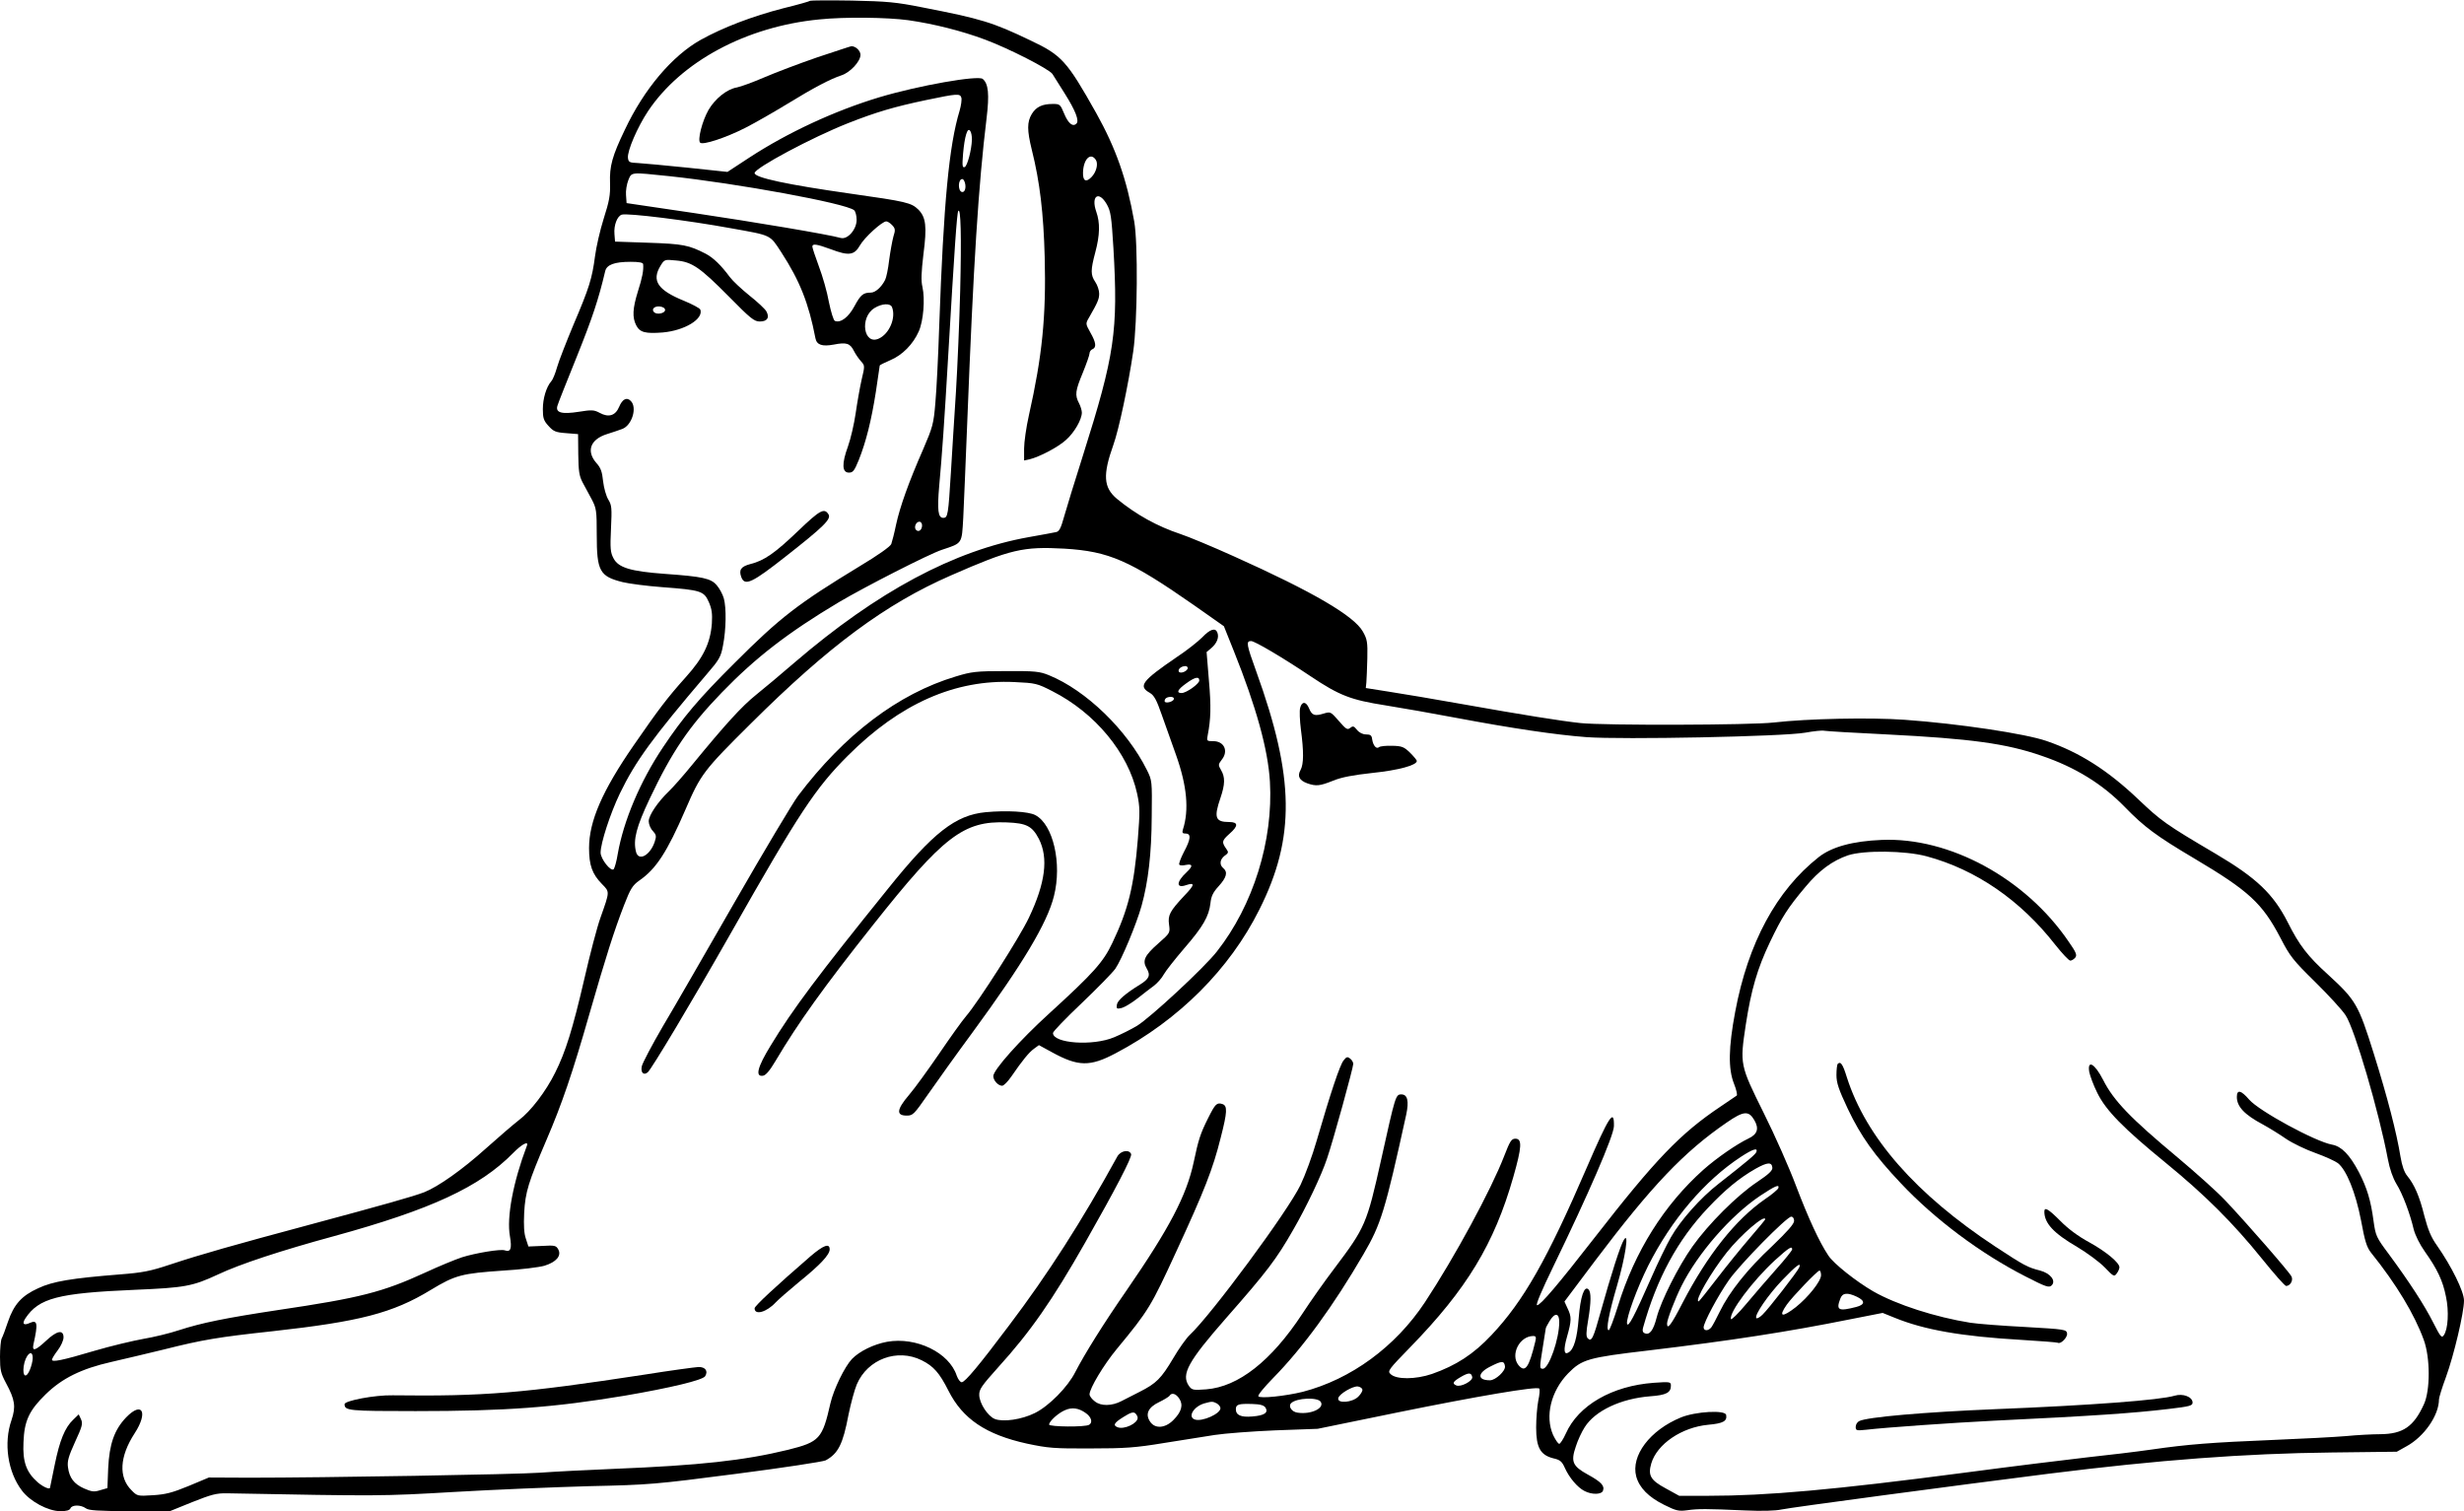<?xml version="1.0" standalone="no"?>
<!DOCTYPE svg PUBLIC "-//W3C//DTD SVG 20010904//EN"
 "http://www.w3.org/TR/2001/REC-SVG-20010904/DTD/svg10.dtd">
<svg version="1.0" xmlns="http://www.w3.org/2000/svg"
 width="1280pt" height="785pt" viewBox="0 0 1280 785"
 preserveAspectRatio="xMidYMid meet">
<g transform="translate(0,785) scale(0.1,-0.1)"
fill="#000000" stroke="none">
<path d="M4209 7846 c-3 -3 -66 -21 -140 -39 -159 -41 -312 -99 -429 -164
-148 -83 -294 -255 -394 -467 -66 -137 -80 -189 -77 -277 2 -63 -4 -94 -33
-185 -19 -60 -39 -148 -45 -195 -15 -115 -30 -164 -112 -356 -37 -89 -76 -188
-85 -220 -9 -32 -22 -65 -30 -73 -26 -30 -44 -90 -44 -145 0 -46 4 -60 29 -87
26 -29 37 -34 92 -38 l62 -5 1 -105 c1 -87 5 -112 22 -145 12 -22 33 -62 48
-89 24 -46 26 -58 26 -184 0 -189 15 -216 135 -246 33 -8 125 -20 205 -26 200
-15 217 -20 242 -77 16 -37 19 -60 16 -112 -8 -102 -44 -177 -135 -278 -97
-108 -142 -168 -270 -353 -164 -237 -233 -396 -233 -535 0 -89 16 -135 67
-187 41 -42 41 -37 -7 -173 -18 -49 -56 -195 -85 -322 -60 -259 -97 -377 -151
-485 -48 -97 -127 -201 -189 -247 -27 -21 -104 -87 -170 -146 -122 -110 -248
-199 -321 -228 -60 -23 -210 -65 -589 -167 -406 -109 -569 -155 -732 -209
-102 -34 -143 -42 -260 -51 -252 -20 -349 -36 -425 -72 -86 -39 -126 -84 -157
-175 -12 -37 -27 -76 -32 -85 -5 -10 -9 -53 -9 -96 0 -69 4 -85 31 -136 47
-87 52 -123 29 -192 -42 -120 -20 -270 54 -367 43 -57 135 -106 199 -107 33 0
49 5 53 15 8 19 54 19 80 0 15 -11 60 -14 227 -15 l209 0 116 47 c101 40 126
47 182 46 794 -15 801 -15 1180 7 206 12 521 25 700 30 314 7 339 9 764 64
241 31 450 63 465 70 65 35 90 84 119 238 12 58 31 129 43 157 56 131 210 188
337 125 62 -31 92 -65 139 -158 74 -147 195 -228 408 -275 109 -23 139 -26
330 -25 179 0 235 4 380 28 94 15 213 34 265 42 52 8 194 19 315 24 l220 8
415 85 c413 84 724 137 736 124 4 -4 2 -32 -5 -63 -6 -32 -11 -94 -11 -139 0
-104 22 -143 88 -160 36 -8 46 -16 61 -50 23 -51 66 -102 102 -120 38 -20 88
-19 96 1 10 26 -9 46 -78 84 -80 44 -90 67 -63 146 10 32 31 77 46 100 54 86
188 149 341 161 83 6 107 19 107 55 0 20 -4 21 -89 15 -217 -16 -392 -117
-457 -264 -13 -29 -29 -53 -34 -53 -6 0 -20 21 -32 46 -43 98 -11 228 78 320
72 73 102 82 418 119 434 52 724 97 1043 161 l173 34 62 -25 c154 -63 347 -97
658 -115 101 -6 187 -13 190 -15 15 -9 51 28 48 48 -3 21 -10 22 -218 34 -118
6 -246 16 -285 22 -181 29 -383 94 -504 163 -88 51 -206 144 -233 186 -47 70
-104 194 -168 362 -34 91 -109 261 -168 379 -124 250 -124 252 -93 458 28 182
60 292 126 430 61 128 92 177 183 285 72 87 141 137 222 165 83 27 296 25 408
-5 257 -69 488 -228 669 -460 36 -45 70 -82 78 -82 7 0 18 7 25 15 11 13 6 27
-34 84 -224 329 -619 543 -971 528 -150 -6 -260 -36 -328 -90 -219 -173 -366
-445 -433 -803 -35 -186 -37 -296 -6 -374 12 -30 18 -57 14 -61 -4 -3 -42 -29
-84 -57 -209 -140 -337 -273 -656 -683 -186 -239 -279 -349 -297 -349 -9 0 22
73 85 203 181 373 313 677 314 727 2 95 -25 53 -141 -215 -206 -478 -329 -694
-495 -870 -94 -100 -184 -158 -309 -202 -85 -29 -187 -30 -216 0 -16 15 -9 24
103 139 293 301 436 536 535 883 45 157 47 200 11 200 -20 0 -28 -12 -58 -90
-68 -176 -257 -525 -412 -760 -153 -231 -384 -400 -635 -465 -90 -22 -222 -36
-230 -23 -4 6 31 48 76 94 155 158 314 376 470 644 91 156 112 224 222 725 15
70 7 105 -25 105 -30 0 -31 -5 -105 -338 -75 -336 -82 -352 -244 -567 -48 -63
-123 -169 -166 -235 -161 -245 -332 -379 -499 -392 -68 -5 -74 -4 -90 18 -41
60 -5 126 195 354 211 240 259 303 346 455 68 117 149 287 177 373 31 90 136
471 136 491 0 7 -7 20 -16 27 -14 11 -19 10 -34 -9 -19 -22 -68 -169 -140
-417 -22 -77 -60 -180 -84 -230 -65 -136 -463 -674 -576 -780 -17 -16 -56 -70
-85 -120 -63 -106 -88 -131 -175 -175 -36 -18 -78 -40 -94 -48 -50 -26 -107
-27 -138 -2 -16 12 -28 28 -28 37 0 31 74 154 141 235 167 202 178 221 310
508 145 314 190 428 230 589 35 136 36 167 9 176 -29 9 -37 1 -74 -73 -41 -82
-50 -111 -75 -229 -37 -173 -126 -343 -348 -665 -122 -176 -219 -332 -267
-425 -39 -78 -137 -177 -210 -213 -68 -34 -165 -48 -208 -31 -36 14 -80 81
-81 124 -1 30 12 48 97 143 169 186 283 350 453 649 157 276 245 445 239 460
-10 26 -55 18 -72 -13 -184 -335 -360 -610 -562 -877 -157 -209 -229 -295
-246 -295 -8 0 -19 15 -26 34 -39 120 -210 203 -362 176 -70 -13 -143 -49
-182 -89 -38 -40 -95 -157 -112 -230 -42 -185 -56 -201 -220 -242 -230 -56
-459 -81 -904 -99 -146 -6 -319 -15 -385 -20 -122 -9 -1124 -26 -1510 -26
l-210 1 -105 -44 c-85 -35 -120 -44 -186 -48 -79 -5 -81 -5 -111 26 -68 67
-62 175 16 295 72 110 40 170 -44 83 -61 -64 -87 -138 -93 -264 l-4 -103 -38
-11 c-31 -10 -44 -8 -83 9 -52 23 -77 55 -84 111 -4 32 3 56 37 131 37 80 41
95 31 117 l-12 26 -29 -28 c-43 -41 -70 -107 -96 -235 -13 -63 -24 -116 -24
-117 0 -13 -36 3 -64 27 -59 52 -79 106 -74 208 4 111 29 165 115 249 86 84
186 133 340 168 65 15 188 44 274 65 203 51 280 64 566 95 451 50 623 94 820
214 129 78 161 86 379 101 88 5 184 17 212 25 62 19 90 52 72 85 -11 20 -18
22 -83 18 l-72 -3 -13 40 c-10 28 -12 69 -9 135 6 108 21 157 116 379 80 186
135 347 222 651 86 299 129 434 180 566 34 88 45 105 80 130 87 60 144 147
240 369 79 183 94 203 338 445 407 405 702 623 1041 771 310 136 375 151 590
139 231 -14 339 -61 673 -294 l155 -109 52 -130 c116 -290 177 -510 187 -677
18 -307 -87 -643 -275 -882 -64 -83 -347 -345 -416 -387 -30 -18 -84 -45 -118
-59 -111 -47 -318 -32 -318 22 0 8 67 77 148 154 82 78 161 159 176 180 33 48
109 230 136 326 35 126 52 271 53 466 2 183 2 186 -25 240 -103 208 -317 415
-510 493 -47 19 -71 22 -223 21 -155 0 -178 -3 -260 -28 -300 -90 -579 -302
-820 -621 -28 -38 -175 -284 -325 -545 -150 -261 -319 -555 -377 -652 -57 -98
-106 -191 -109 -207 -7 -33 10 -49 31 -31 20 17 230 368 430 720 358 631 441
756 610 925 270 270 557 397 865 382 109 -5 118 -7 196 -47 223 -113 395 -321
441 -532 15 -70 15 -95 4 -235 -20 -247 -50 -368 -133 -542 -47 -99 -97 -155
-327 -365 -153 -139 -291 -294 -291 -326 0 -22 25 -50 46 -50 8 0 29 21 47 47
59 86 92 126 118 145 l26 19 66 -36 c138 -76 199 -77 333 -6 327 172 592 437
746 746 188 374 183 687 -16 1237 -51 141 -54 158 -27 158 19 0 162 -84 311
-184 148 -99 208 -122 387 -150 87 -14 253 -43 368 -65 293 -55 517 -88 675
-100 186 -14 1024 3 1137 23 45 8 90 13 100 10 10 -2 156 -11 325 -19 434 -22
620 -47 804 -111 174 -59 315 -146 431 -265 102 -105 164 -151 363 -269 283
-168 352 -232 446 -411 50 -97 66 -117 180 -229 69 -68 141 -146 159 -174 47
-70 174 -505 219 -745 10 -54 27 -101 45 -131 32 -51 71 -155 90 -237 8 -30
31 -77 58 -115 64 -90 93 -151 109 -232 17 -77 11 -172 -11 -202 -11 -16 -17
-9 -55 66 -46 91 -124 211 -231 356 -65 87 -68 94 -79 172 -14 106 -34 172
-76 253 -48 91 -90 134 -139 143 -88 16 -380 175 -431 234 -42 49 -64 54 -64
14 0 -50 39 -92 135 -143 33 -18 88 -52 121 -75 34 -23 103 -56 154 -74 50
-18 102 -42 115 -52 45 -36 92 -153 120 -297 20 -109 30 -140 52 -168 132
-164 226 -321 274 -453 34 -93 34 -262 1 -334 -53 -117 -109 -155 -227 -156
-38 0 -119 -4 -180 -10 -60 -5 -231 -14 -380 -20 -314 -13 -437 -22 -630 -50
-77 -11 -225 -29 -330 -40 -104 -12 -392 -47 -640 -80 -679 -89 -1026 -120
-1331 -120 l-151 0 -69 38 c-80 43 -94 68 -76 130 30 101 158 188 296 201 78
7 99 19 93 51 -5 27 -159 18 -235 -13 -161 -66 -261 -199 -232 -307 16 -58 64
-107 145 -147 62 -31 76 -34 120 -28 56 8 99 8 300 -1 88 -4 159 -2 190 5 45
10 898 124 1390 186 567 71 1016 105 1468 110 l338 4 50 28 c92 50 169 161
169 244 0 9 16 61 36 115 42 115 94 336 94 398 0 47 -64 177 -141 287 -30 42
-46 81 -65 153 -25 102 -52 163 -89 208 -15 18 -27 52 -35 100 -20 123 -66
303 -139 536 -80 255 -93 277 -238 410 -104 94 -149 152 -208 270 -76 149
-162 231 -375 357 -260 153 -284 171 -402 283 -159 151 -305 244 -477 303
-110 38 -456 90 -736 110 -180 13 -506 6 -680 -14 -118 -14 -882 -16 -1005 -3
-102 11 -302 43 -600 96 -151 27 -329 57 -395 67 l-120 19 3 29 c1 17 4 73 5
125 2 85 -1 100 -23 139 -46 82 -260 207 -670 391 -113 51 -238 103 -278 116
-120 40 -229 100 -330 183 -70 59 -74 124 -18 281 28 78 77 308 103 485 22
152 25 562 5 675 -39 221 -96 381 -197 562 -153 272 -179 301 -342 378 -196
94 -254 112 -563 172 -136 27 -181 31 -365 35 -116 2 -213 1 -216 -1z m510
-101 c132 -19 276 -55 399 -101 123 -46 329 -151 349 -178 8 -12 36 -57 63
-100 58 -92 77 -143 62 -158 -19 -19 -43 1 -64 52 -20 48 -22 50 -59 50 -55 0
-86 -15 -109 -52 -25 -42 -25 -84 0 -186 42 -167 61 -331 67 -557 8 -310 -13
-515 -82 -822 -14 -62 -25 -140 -25 -173 l0 -62 28 6 c53 13 150 64 190 101
43 38 82 106 82 142 0 11 -7 34 -15 49 -22 42 -19 64 20 158 19 47 35 92 35
101 0 8 7 18 15 21 22 9 19 35 -11 87 -25 45 -25 46 -7 77 46 80 53 97 53 125
0 17 -9 44 -20 60 -25 37 -25 61 0 155 24 90 25 153 5 210 -29 83 13 112 55
38 20 -36 24 -62 34 -227 25 -431 7 -554 -158 -1076 -42 -132 -86 -275 -98
-318 -17 -62 -26 -78 -42 -81 -12 -3 -75 -14 -141 -26 -388 -69 -788 -283
-1218 -652 -68 -59 -158 -134 -199 -167 -75 -60 -161 -155 -330 -361 -47 -58
-103 -121 -123 -140 -58 -56 -105 -125 -105 -156 0 -15 9 -38 21 -50 18 -20
20 -27 10 -57 -24 -71 -84 -103 -97 -52 -16 63 2 130 71 276 116 245 204 375
375 552 174 180 343 311 608 469 137 81 468 250 535 272 108 36 103 29 111
168 3 68 13 294 21 503 32 816 58 1227 100 1570 15 125 10 180 -20 205 -24 20
-332 -34 -536 -95 -233 -70 -478 -184 -677 -314 l-113 -74 -207 22 c-114 12
-229 22 -257 24 -45 2 -50 4 -53 27 -4 36 49 159 104 242 172 258 510 440 889
477 134 14 354 11 464 -4z m275 -402 c3 -10 -1 -40 -9 -68 -55 -181 -83 -475
-106 -1120 -5 -154 -14 -333 -20 -398 -9 -109 -14 -126 -63 -240 -76 -173
-121 -300 -141 -392 -9 -44 -21 -90 -25 -101 -5 -13 -70 -59 -162 -114 -324
-197 -414 -266 -653 -505 -182 -181 -267 -281 -371 -437 -118 -176 -205 -382
-235 -554 -6 -38 -16 -73 -21 -79 -14 -15 -68 53 -68 86 0 49 50 203 100 307
81 168 171 291 449 617 68 79 76 92 87 153 16 81 18 194 4 244 -6 21 -22 51
-36 67 -30 37 -75 46 -270 60 -178 13 -242 32 -267 81 -16 30 -18 51 -13 154
5 107 4 122 -14 151 -11 18 -23 60 -27 95 -5 49 -12 70 -35 95 -54 62 -31 123
55 150 28 9 65 21 80 27 50 19 78 111 44 145 -21 22 -44 10 -61 -31 -19 -45
-54 -56 -100 -31 -30 16 -41 17 -109 6 -89 -14 -123 -5 -111 32 3 12 49 127
101 256 80 199 112 295 147 443 8 33 48 48 132 48 44 0 64 -4 65 -12 3 -32 -4
-69 -27 -141 -28 -90 -30 -136 -9 -177 19 -37 48 -44 138 -37 113 10 213 70
195 119 -3 7 -42 28 -86 46 -135 55 -168 104 -121 181 20 33 21 34 80 28 84
-7 125 -36 274 -186 114 -116 133 -131 162 -131 39 0 52 20 34 53 -7 12 -46
49 -88 82 -41 33 -87 76 -101 95 -46 62 -86 101 -126 122 -88 45 -118 51 -296
57 l-175 6 -3 39 c-4 46 14 93 38 101 30 9 340 -29 569 -71 212 -38 199 -32
260 -125 96 -148 142 -264 177 -446 7 -35 35 -44 95 -33 66 13 85 7 105 -33 9
-18 26 -42 37 -54 20 -22 20 -24 3 -95 -9 -40 -23 -119 -31 -175 -8 -55 -26
-133 -40 -172 -33 -90 -31 -136 5 -136 21 0 28 9 51 65 38 95 66 208 89 355
11 72 20 133 20 136 0 3 25 15 55 28 62 26 118 82 148 150 24 54 33 167 19
230 -8 33 -6 76 5 170 19 145 13 192 -26 232 -37 36 -62 42 -352 83 -330 47
-499 83 -499 107 0 26 300 186 485 259 147 58 243 86 405 120 163 34 177 35
184 13z m55 -218 c-2 -55 -24 -138 -38 -143 -12 -4 -13 8 -8 70 8 90 23 140
37 118 6 -8 9 -28 9 -45z m644 -106 c13 -21 2 -64 -24 -90 -28 -28 -44 -19
-43 25 2 70 40 107 67 65z m-2217 -84 c350 -37 918 -141 961 -177 7 -6 13 -28
13 -50 0 -50 -47 -104 -83 -94 -63 18 -450 83 -760 129 l-352 52 -3 42 c-2 22
4 57 12 77 18 43 9 42 212 21z m1537 -36 c7 -26 -2 -51 -17 -46 -21 7 -19 67
3 67 5 0 11 -9 14 -21z m-25 -559 c-4 -157 -14 -393 -22 -525 -9 -132 -20
-319 -26 -415 -14 -226 -16 -240 -40 -240 -27 0 -32 40 -21 166 14 151 28 352
46 664 34 580 46 753 53 764 13 21 17 -129 10 -414z m-353 340 c16 -17 17 -25
6 -59 -6 -22 -16 -77 -22 -122 -5 -45 -15 -92 -21 -103 -19 -38 -51 -66 -74
-66 -40 0 -53 -11 -85 -70 -31 -58 -72 -89 -102 -77 -7 3 -20 45 -31 98 -9 52
-33 135 -52 185 -19 51 -34 97 -34 103 0 17 23 13 97 -14 92 -35 121 -31 150
20 23 41 115 125 137 125 7 0 21 -9 31 -20z m-1 -426 c21 -54 -13 -136 -67
-162 -81 -39 -103 110 -24 158 39 24 83 26 91 4z m-1179 -14 c0 -18 -43 -26
-57 -12 -16 16 2 33 30 30 16 -2 27 -9 27 -18z m1335 -1119 c0 -24 -18 -37
-31 -24 -13 13 -1 43 17 43 8 0 14 -9 14 -19z m4323 -3089 c26 -44 17 -74 -30
-96 -61 -29 -165 -101 -234 -162 -204 -182 -357 -425 -444 -708 -22 -70 -43
-126 -48 -126 -16 0 1 88 43 231 43 147 64 285 36 239 -18 -28 -66 -178 -121
-375 -38 -137 -47 -157 -67 -137 -9 9 -9 31 2 94 16 95 16 146 2 160 -22 22
-42 -37 -51 -149 -8 -104 -25 -162 -52 -178 -25 -16 -28 13 -9 80 24 85 25
104 3 149 l-16 35 160 213 c292 387 461 565 683 717 87 60 114 63 143 13z
m-6376 -134 c-71 -187 -106 -371 -88 -470 11 -64 4 -84 -27 -73 -21 8 -152
-14 -222 -36 -36 -12 -121 -47 -190 -79 -222 -102 -339 -132 -765 -195 -277
-42 -395 -66 -516 -105 -48 -16 -131 -36 -185 -45 -55 -10 -169 -37 -254 -62
-168 -50 -220 -60 -220 -46 0 5 13 27 30 49 16 21 30 51 30 67 0 42 -35 35
-91 -18 -56 -52 -74 -57 -65 -17 24 107 21 128 -19 110 -32 -15 -42 -5 -23 24
70 105 169 131 568 148 260 11 300 18 433 80 112 53 327 124 603 199 503 138
756 255 929 431 46 47 83 66 72 38z m6387 -32 c-5 -13 -43 -45 -196 -165 -93
-72 -198 -190 -248 -278 -23 -40 -70 -137 -104 -215 -86 -195 -119 -259 -124
-233 -4 30 52 184 110 300 121 240 294 443 482 566 61 40 89 49 80 25z m83
-81 c2 -15 -18 -34 -79 -75 -104 -69 -254 -219 -336 -335 -74 -104 -164 -284
-186 -369 -17 -66 -36 -92 -61 -82 -11 4 -14 13 -10 28 72 258 180 457 338
624 88 93 161 154 247 203 61 34 84 36 87 6z m31 -107 c-3 -7 -33 -33 -69 -57
-153 -106 -299 -290 -428 -538 -59 -115 -81 -144 -81 -108 0 20 42 129 75 195
85 170 256 366 408 468 80 53 102 62 95 40z m82 -170 c0 -16 -35 -55 -114
-131 -129 -120 -223 -239 -272 -340 -18 -37 -38 -74 -44 -82 -16 -20 -40 -19
-40 0 0 25 75 165 131 245 58 83 301 330 324 330 9 0 15 -9 15 -22z m-150 8
c0 -2 -36 -46 -81 -98 -44 -51 -121 -146 -170 -210 -50 -65 -92 -118 -95 -118
-23 0 65 152 146 254 73 92 200 201 200 172z m140 -156 c0 -5 -37 -52 -83
-103 -46 -52 -117 -134 -157 -182 -41 -49 -76 -83 -78 -77 -11 34 113 199 228
305 73 66 90 77 90 57z m37 -93 c-8 -21 -162 -219 -191 -246 -14 -14 -29 -22
-32 -18 -13 13 62 122 136 199 71 74 98 94 87 65z m113 -41 c0 -31 -66 -114
-131 -166 -72 -56 -92 -51 -47 13 29 41 159 177 170 177 4 0 8 -11 8 -24z
m186 -112 c44 -21 43 -41 -3 -53 -93 -24 -106 -17 -83 43 11 31 37 33 86 10z
m-1546 -131 c0 -89 -54 -243 -85 -243 -18 0 -18 3 0 115 8 50 15 92 15 95 0 3
9 20 20 38 27 45 50 42 50 -5z m-124 -100 c-33 -137 -53 -166 -88 -124 -43 54
5 150 76 151 15 0 17 -5 12 -27z m-7806 -88 c0 -14 -7 -42 -15 -61 -19 -46
-39 -35 -32 18 8 60 47 96 47 43z m7648 -42 c4 -24 -49 -73 -78 -73 -67 0 -66
38 3 72 59 30 71 30 75 1z m-170 -56 c4 -20 -58 -53 -82 -44 -24 10 -19 20 22
44 41 24 55 24 60 0z m-571 -64 c3 -7 -7 -24 -21 -38 -31 -31 -110 -37 -104
-8 4 22 76 64 102 61 11 -2 21 -8 23 -15z m-951 -48 c22 -33 12 -69 -31 -112
-43 -43 -96 -46 -121 -7 -26 39 -9 74 48 101 25 12 49 27 53 32 11 19 34 12
51 -14z m735 -17 c21 -33 -51 -67 -121 -56 -30 4 -49 33 -33 49 28 28 139 32
154 7z m-540 -8 c10 -6 19 -17 19 -25 0 -29 -95 -71 -132 -59 -40 12 -9 67 48
84 40 11 43 11 65 0z m253 -22 c16 -26 -5 -41 -69 -46 -59 -5 -85 7 -85 38 0
25 15 29 84 27 43 -1 62 -7 70 -19z m-934 -28 c29 -20 38 -49 18 -61 -19 -13
-208 -11 -208 1 0 17 47 60 83 75 36 16 71 11 107 -15z m270 -25 c0 -29 -70
-62 -104 -49 -26 10 -19 23 31 54 35 22 50 27 60 19 7 -6 13 -17 13 -24z"/>
<path d="M4245 7552 c-93 -32 -217 -79 -275 -104 -58 -25 -121 -48 -141 -52
-53 -9 -114 -58 -149 -118 -33 -59 -57 -155 -43 -169 14 -14 132 25 233 76 47
24 144 79 216 123 142 87 228 132 286 151 45 15 98 72 98 106 0 22 -25 45 -47
45 -4 0 -84 -27 -178 -58z"/>
<path d="M4147 5093 c-122 -117 -177 -155 -249 -173 -49 -13 -61 -30 -47 -68
18 -48 56 -30 230 107 199 156 238 195 223 219 -22 35 -44 23 -157 -85z"/>
<path d="M6245 4539 c-22 -22 -80 -68 -130 -101 -183 -125 -204 -152 -142
-187 22 -13 35 -36 61 -111 19 -52 52 -147 75 -211 57 -160 69 -286 36 -388
-5 -17 -2 -21 14 -21 30 0 27 -29 -9 -96 -16 -31 -27 -60 -24 -65 2 -5 18 -6
34 -2 37 7 38 -6 4 -38 -54 -50 -55 -85 -3 -67 48 16 46 2 -8 -54 -76 -81 -87
-102 -80 -151 6 -43 5 -44 -54 -96 -74 -65 -86 -91 -62 -132 21 -35 13 -54
-36 -84 -76 -47 -116 -82 -119 -104 -3 -21 -1 -23 25 -17 15 4 52 26 81 49 29
23 68 53 87 67 18 14 41 40 51 59 10 18 58 79 106 135 98 113 128 166 136 234
4 37 13 56 43 89 41 45 48 73 24 93 -22 18 -18 46 7 65 19 13 21 18 10 33 -27
38 -25 45 15 81 47 41 46 61 -2 61 -72 0 -80 23 -45 125 24 71 25 108 3 145
-15 26 -15 29 4 54 36 45 12 96 -44 96 -35 0 -35 1 -29 32 16 82 18 148 6 284
l-12 147 25 21 c28 24 41 55 31 80 -10 27 -38 18 -79 -25z m-75 -159 c0 -16
-38 -32 -46 -19 -7 12 12 29 34 29 6 0 12 -4 12 -10z m60 -65 c0 -17 -67 -65
-92 -65 -29 0 -21 18 24 50 45 33 68 38 68 15z m-132 -97 c-5 -15 -48 -24 -48
-10 0 14 12 22 33 22 10 0 17 -5 15 -12z"/>
<path d="M6754 4173 c-4 -15 -2 -66 4 -113 15 -113 15 -179 -2 -210 -18 -32
-6 -54 35 -69 46 -16 65 -14 135 14 44 18 104 29 204 40 135 14 230 40 230 62
0 5 -16 24 -35 43 -31 30 -42 35 -93 36 -31 1 -62 -2 -68 -7 -14 -12 -31 8
-36 41 -2 20 -9 25 -31 25 -18 0 -36 9 -48 24 -16 20 -21 21 -35 10 -14 -12
-22 -7 -59 36 -43 49 -43 49 -80 38 -46 -14 -60 -9 -75 28 -15 36 -37 37 -46
2z"/>
<path d="M5120 3631 c-156 -15 -273 -106 -505 -395 -364 -451 -497 -628 -612
-818 -68 -111 -81 -162 -40 -156 15 2 35 25 67 79 117 197 248 380 505 704
366 462 471 542 695 533 103 -4 132 -19 167 -86 50 -99 34 -228 -52 -409 -47
-100 -263 -438 -326 -511 -20 -23 -83 -111 -140 -195 -57 -83 -127 -180 -157
-215 -64 -75 -68 -107 -12 -107 33 0 38 6 114 115 44 63 146 206 228 317 261
356 388 568 423 708 43 169 -4 373 -97 421 -36 19 -150 25 -258 15z"/>
<path d="M9547 2324 c-4 -4 -7 -30 -7 -58 0 -41 11 -74 59 -176 68 -143 139
-242 275 -386 177 -188 414 -365 647 -484 109 -56 123 -60 137 -47 24 24 -7
63 -60 77 -66 17 -81 25 -232 124 -413 272 -672 567 -772 880 -21 68 -32 84
-47 70z"/>
<path d="M10853 2283 c4 -21 22 -70 42 -110 45 -92 137 -185 355 -363 202
-165 350 -312 500 -498 63 -78 119 -142 126 -142 21 0 38 29 28 49 -10 22
-235 280 -344 395 -41 44 -152 143 -246 222 -247 206 -334 296 -389 405 -43
84 -82 106 -72 42z"/>
<path d="M10620 1556 c0 -60 48 -112 170 -183 52 -31 117 -79 144 -107 46 -48
49 -49 62 -31 8 10 14 25 14 32 0 24 -70 82 -157 130 -56 30 -111 71 -150 111
-63 63 -83 74 -83 48z"/>
<path d="M4210 1324 c-179 -155 -290 -258 -290 -270 0 -38 63 -20 110 31 14
15 68 62 120 105 110 89 160 142 160 170 0 34 -32 22 -100 -36z"/>
<path d="M3345 709 c-627 -96 -832 -113 -1305 -107 -93 2 -250 -28 -250 -46 0
-34 21 -36 369 -36 472 0 719 19 1086 80 240 41 405 81 418 101 17 27 1 49
-35 48 -18 -1 -145 -18 -283 -40z"/>
<path d="M11297 600 c-77 -23 -434 -50 -932 -70 -365 -15 -668 -41 -707 -62
-10 -5 -18 -18 -18 -30 0 -19 4 -20 53 -15 102 12 445 36 662 47 520 25 724
39 910 61 110 13 125 17 125 33 0 30 -50 49 -93 36z"/>
</g>
</svg>
